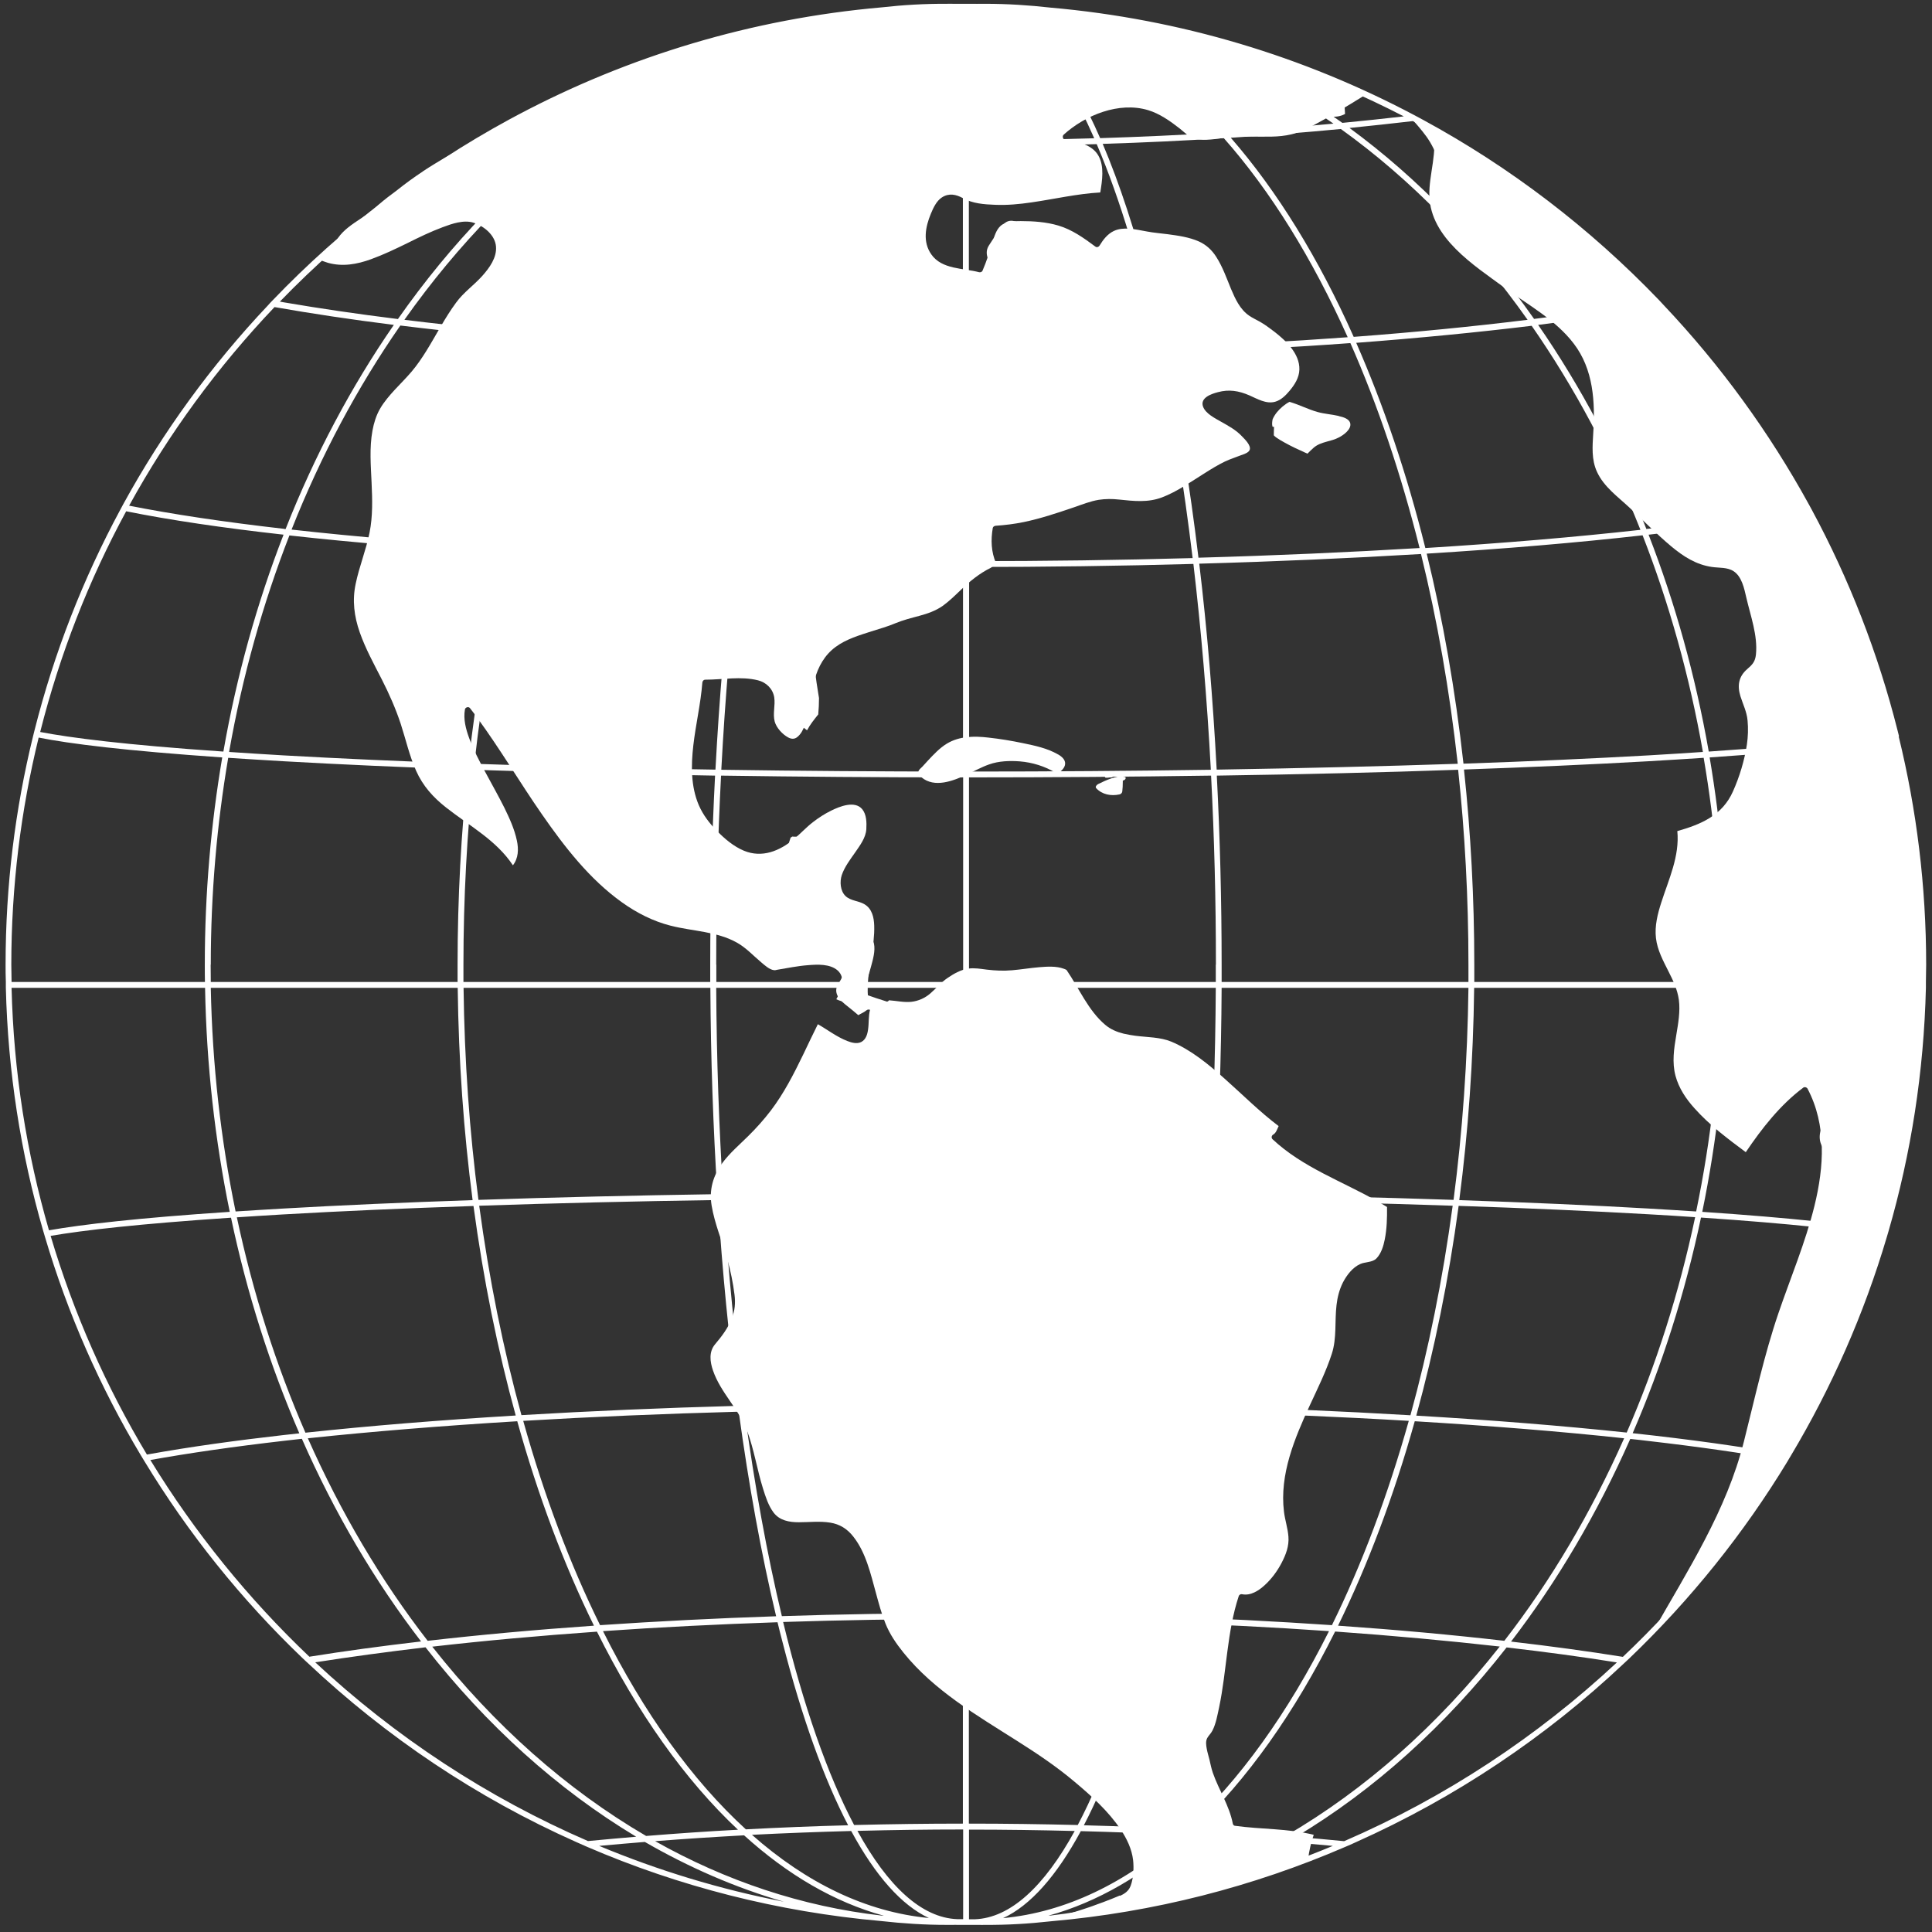 <svg width="177" height="177" viewBox="0 0 177 177" fill="none" xmlns="http://www.w3.org/2000/svg">
<rect x="0" y="0" width="177" height="177" fill="#333333" stroke="none"/>
<path d="M33.984 23.751C35.138 23.332 36.257 22.796 37.353 22.259C38.401 21.735 39.462 21.222 40.558 20.814C41.397 20.5 42.481 20.115 43.39 20.406C44.334 20.709 45.359 21.537 45.441 22.586C45.523 23.611 44.835 24.544 44.194 25.266C43.425 26.129 42.469 26.782 41.793 27.714C40.767 29.101 39.987 30.651 39.078 32.119C38.658 32.795 38.215 33.448 37.702 34.054C37.224 34.614 36.688 35.15 36.187 35.686C35.686 36.234 35.185 36.805 34.812 37.457C34.462 38.063 34.252 38.751 34.124 39.45C33.833 41.024 33.973 42.644 34.043 44.229C34.113 45.756 34.159 47.294 33.856 48.797C33.541 50.383 32.912 51.898 32.586 53.483C32.259 55.01 32.446 56.466 32.959 57.935C33.483 59.427 34.252 60.825 34.975 62.236C35.651 63.564 36.245 64.904 36.712 66.315C37.178 67.748 37.504 69.228 38.122 70.615C38.739 72.002 39.684 73.051 40.872 73.984C43.005 75.662 45.464 76.967 46.991 79.275C47.492 78.634 47.527 77.806 47.352 77.002C47.131 75.953 46.676 74.963 46.21 74.007C45.651 72.888 45.033 71.804 44.439 70.697C43.903 69.695 43.367 68.681 42.982 67.62C42.679 66.793 42.434 65.883 42.597 64.986C42.632 64.8 42.924 64.706 43.052 64.87C43.285 65.161 43.506 65.464 43.728 65.767C45.826 68.634 47.632 71.699 49.648 74.601C51.711 77.573 54.007 80.545 56.979 82.666C58.331 83.634 59.835 84.403 61.455 84.811C63.483 85.324 65.686 85.324 67.539 86.373C68.378 86.851 69.007 87.55 69.73 88.156C70.033 88.412 70.487 88.832 70.895 88.879C71.023 88.902 71.07 88.867 71.21 88.844C72.142 88.692 73.075 88.494 74.03 88.424C74.893 88.354 76.035 88.296 76.734 88.902C77.527 89.601 77.072 90.743 76.618 91.547C77.34 91.885 78.086 91.909 78.879 91.734C79.112 91.687 79.333 91.629 79.567 91.559C79.555 91.536 79.543 91.513 79.543 91.478C79.485 91.07 79.485 90.662 79.497 90.242C79.578 88.424 80.149 86.629 80.091 84.799C80.068 84.053 79.893 83.249 79.194 82.841C78.646 82.515 77.923 82.538 77.457 82.084C76.979 81.618 76.921 80.778 77.119 80.172C77.375 79.415 77.888 78.751 78.343 78.098C78.774 77.469 79.322 76.757 79.368 75.965C79.403 75.359 79.392 74.613 78.984 74.124C78.296 73.319 76.909 73.89 76.152 74.263C75.557 74.555 74.998 74.916 74.473 75.324C73.867 75.79 73.355 76.361 72.76 76.851C71.443 77.958 69.823 78.634 68.145 77.935C67.201 77.538 66.397 76.851 65.686 76.128C64.998 75.429 64.415 74.671 64.019 73.762C63.285 72.037 63.308 70.126 63.518 68.296C63.739 66.373 64.194 64.473 64.345 62.539C64.357 62.387 64.462 62.27 64.613 62.27C66.21 62.27 67.877 61.932 69.45 62.329C70.196 62.515 70.802 63.098 70.93 63.879C71.047 64.625 70.779 65.382 70.977 66.117C71.14 66.688 71.688 67.282 72.212 67.562C72.492 67.713 72.783 67.737 73.04 67.527C73.704 67.002 73.902 65.883 74.077 65.114C74.287 64.182 74.368 63.203 74.625 62.282C74.951 61.082 75.546 60.01 76.56 59.264C77.527 58.553 78.716 58.203 79.835 57.842C80.569 57.609 81.326 57.399 82.037 57.096C82.748 56.804 83.483 56.618 84.228 56.42C84.998 56.21 85.709 55.965 86.361 55.511C86.944 55.091 87.457 54.59 87.981 54.089C88.844 53.25 89.753 52.515 90.802 52.003C90.953 51.863 91.093 51.723 91.245 51.583C90.802 50.546 90.767 49.474 90.953 48.366C90.977 48.25 91.105 48.18 91.21 48.168C92.072 48.11 92.935 48.005 93.785 47.83C95.359 47.504 96.874 46.991 98.389 46.478C99.135 46.222 99.881 45.919 100.662 45.791C101.28 45.697 101.897 45.697 102.527 45.767C103.867 45.907 105.161 46.059 106.454 45.569C107.865 45.033 109.123 44.124 110.394 43.331C110.988 42.958 111.594 42.586 112.223 42.282C112.69 42.061 113.191 41.898 113.68 41.711C113.925 41.618 114.403 41.49 114.496 41.199C114.624 40.791 114.018 40.219 113.785 39.975C113.237 39.392 112.585 39.042 111.885 38.646C111.326 38.32 110.464 37.912 110.219 37.259C109.916 36.443 110.988 36.082 111.571 35.931C112.596 35.651 113.494 35.802 114.461 36.222C115.184 36.537 116 37.038 116.827 36.805C117.363 36.653 117.794 36.222 118.144 35.802C118.61 35.243 119.018 34.614 119.042 33.868C119.088 32.388 117.783 31.187 116.711 30.36C116.279 30.033 115.86 29.718 115.382 29.451C115.067 29.276 114.741 29.124 114.449 28.926C113.61 28.355 113.167 27.387 112.783 26.479C112.375 25.488 112.014 24.451 111.431 23.541C111.035 22.912 110.51 22.423 109.834 22.12C108.937 21.723 107.923 21.583 106.955 21.455C106.338 21.374 105.708 21.327 105.091 21.21C104.543 21.117 104.007 20.989 103.459 20.954C102.969 20.919 102.48 20.954 102.037 21.164C101.454 21.444 101.058 21.968 100.732 22.504C100.662 22.621 100.487 22.691 100.359 22.597C99.31 21.817 98.226 21.036 96.956 20.663C95.86 20.336 94.659 20.255 93.517 20.255C92.911 20.255 92.154 20.266 91.664 20.698C91.256 21.071 91.093 21.665 90.942 22.166C90.662 23.064 90.382 23.949 90.009 24.812C89.963 24.917 89.811 24.963 89.706 24.94C88.249 24.555 86.291 24.695 85.324 23.308C84.52 22.166 84.776 20.803 85.277 19.59C85.499 19.054 85.79 18.413 86.291 18.087C86.944 17.667 87.585 17.807 88.226 18.157C89.1 18.646 90.161 18.728 91.163 18.763C92.282 18.81 93.401 18.705 94.508 18.541C96.606 18.238 98.68 17.749 100.802 17.632C100.976 16.56 101.186 15.243 100.638 14.276C100.056 13.215 98.645 12.959 97.562 12.796C97.364 12.761 97.305 12.469 97.445 12.341C99.426 10.546 102.527 9.288 105.184 10.092C106.233 10.406 107.212 11.094 108.074 11.77C108.506 12.108 108.913 12.563 109.461 12.702C110.394 12.947 111.478 12.702 112.398 12.598C113.774 12.446 115.137 12.551 116.512 12.516C117.118 12.504 117.725 12.446 118.319 12.306C119.088 12.12 119.764 11.782 120.463 11.409C121.932 10.628 123.354 9.765 124.764 8.891C124.904 8.81 125.032 8.728 125.172 8.635C114.042 3.518 101.606 0.64 88.506 0.64C65.616 0.64 44.788 9.404 29.171 23.751C29.451 23.879 29.742 23.984 30.045 24.078C31.385 24.451 32.702 24.217 33.984 23.751Z" fill="white"/>
<path d="M131.221 11.875C131.78 13.821 130.883 15.977 130.953 17.959C131.069 21.805 135.032 24.299 137.794 26.327C139.974 27.924 142.503 29.287 144.169 31.467C145.988 33.833 146.151 36.828 145.964 39.695C145.894 40.884 145.79 42.096 146.302 43.215C146.943 44.625 148.26 45.534 149.356 46.571C150.603 47.737 151.792 48.949 153.097 50.044C154.216 50.977 155.381 51.734 156.85 51.944C157.491 52.038 158.249 51.956 158.82 52.329C159.577 52.818 159.799 53.926 159.985 54.73C160.37 56.42 161.046 58.203 160.871 59.963C160.801 60.615 160.556 60.883 160.067 61.303C159.286 61.979 159.146 62.807 159.449 63.786C159.682 64.531 160.032 65.207 160.102 66C160.172 66.734 160.148 67.48 160.043 68.203C159.822 69.66 159.367 71.163 158.761 72.515C157.782 74.706 155.848 75.522 153.668 76.14C153.89 78.436 152.887 80.534 152.2 82.678C151.862 83.727 151.582 84.834 151.71 85.942C151.838 87.049 152.375 88.028 152.864 89.007C153.284 89.823 153.68 90.673 153.808 91.594C153.948 92.666 153.75 93.75 153.575 94.811C153.365 96.058 153.167 97.328 153.505 98.575C153.808 99.694 154.461 100.673 155.23 101.524C156.605 103.074 158.284 104.321 159.939 105.557C161.419 103.365 163.097 101.221 165.218 99.636C165.335 99.554 165.521 99.613 165.591 99.729C167.363 103.074 167.106 106.909 166.232 110.475C165.405 113.832 164.053 117.025 162.934 120.3C161.628 124.123 160.766 128.12 159.775 132.036C158.19 138.377 154.624 143.866 151.43 149.495C166.78 133.703 176.232 112.142 176.232 88.377C176.232 55.417 158.05 26.7 131.174 11.712C131.198 11.77 131.209 11.828 131.233 11.875H131.221Z" fill="white"/>
<path d="M102.596 173.656C101.699 174.041 100.778 174.379 99.858 174.705C98.739 175.09 97.597 175.427 96.454 175.742C104.624 175.008 112.468 173.155 119.834 170.334C119.939 169.577 120.102 168.819 120.358 168.097C117.993 167.502 115.533 167.607 113.132 167.269C113.051 167.269 112.958 167.164 112.946 167.083C112.631 165.428 111.664 163.994 111.116 162.421C110.976 162.013 110.895 161.605 110.801 161.197C110.72 160.871 110.615 160.544 110.557 160.218C110.498 159.892 110.44 159.53 110.603 159.227C110.743 158.982 110.953 158.796 111.081 158.54C111.408 157.899 111.536 157.118 111.687 156.43C112.398 153.05 112.398 149.542 113.482 146.244C113.529 146.092 113.669 146.022 113.808 146.057C114.578 146.209 115.312 145.731 115.86 145.23C116.489 144.659 117.014 143.948 117.41 143.19C117.806 142.433 118.109 141.64 118.039 140.778C117.981 140.008 117.724 139.262 117.631 138.493C117.212 135.067 118.61 131.768 120.009 128.726C120.72 127.188 121.489 125.65 122.013 124.03C122.48 122.596 122.27 121.046 122.445 119.566C122.526 118.855 122.701 118.156 123.027 117.503C123.377 116.827 123.913 116.116 124.624 115.801C125.09 115.591 125.731 115.673 126.104 115.288C126.536 114.846 126.745 114.158 126.862 113.564C127.06 112.585 127.083 111.582 127.072 110.58C126.792 110.405 126.501 110.23 126.209 110.067C122.981 108.226 119.333 106.955 116.582 104.368C116.454 104.251 116.489 104.03 116.641 103.948C116.909 103.797 117.002 103.459 117.142 103.167C115.382 101.839 113.82 100.265 112.177 98.808C110.708 97.503 109.135 96.198 107.305 95.428C106.291 95.009 105.091 95.032 104.018 94.892C103.68 94.846 103.331 94.787 102.981 94.706C102.958 94.706 102.946 94.706 102.923 94.694C102.317 94.543 101.734 94.298 101.256 93.89C99.694 92.573 98.867 90.557 97.713 88.867C97.632 88.82 97.55 88.774 97.457 88.75C96.769 88.494 95.93 88.552 95.207 88.611C94.38 88.68 93.552 88.82 92.725 88.89C91.944 88.96 91.186 88.925 90.406 88.832C89.846 88.762 89.263 88.657 88.704 88.739C88.016 88.844 87.364 89.216 86.804 89.601C86.198 90.009 85.755 90.569 85.207 91.035C84.73 91.443 84.124 91.711 83.494 91.781C82.806 91.85 82.13 91.687 81.443 91.641C81.396 91.711 81.338 91.757 81.233 91.769C80.825 91.816 80.441 91.909 80.044 92.014C79.881 92.142 79.765 92.317 79.706 92.526C79.555 93.098 79.613 93.715 79.531 94.298C79.473 94.741 79.333 95.242 78.902 95.463C78.506 95.662 78.005 95.522 77.62 95.37C76.641 94.986 75.825 94.345 74.928 93.832C74.473 94.753 74.03 95.673 73.588 96.606C72.725 98.389 71.828 100.149 70.627 101.734C69.986 102.573 69.287 103.354 68.529 104.1C67.725 104.892 66.863 105.627 66.187 106.536C65.324 107.713 64.951 109.006 65.196 110.452C65.476 112.13 66.163 113.727 66.63 115.358C66.933 116.431 67.154 117.515 67.294 118.622C67.387 119.368 67.329 120.067 67.049 120.778C66.688 121.687 66.14 122.41 65.511 123.155C64.928 123.843 65.044 124.764 65.324 125.568C66.023 127.596 67.702 129.099 68.448 131.092C69.089 132.806 69.357 134.635 69.905 136.384C70.138 137.13 70.394 137.934 70.872 138.575C71.431 139.309 72.317 139.461 73.18 139.461C74.135 139.461 75.103 139.344 76.058 139.496C76.933 139.635 77.62 140.067 78.168 140.766C79.333 142.234 79.765 144.192 80.254 145.964C80.51 146.896 80.755 147.829 81.117 148.726C81.513 149.717 82.107 150.579 82.772 151.407C85.569 154.88 89.461 157.129 93.168 159.484C94.974 160.626 96.757 161.815 98.389 163.19C99.951 164.495 101.536 165.917 102.678 167.619C103.237 168.458 103.692 169.402 103.809 170.416C103.89 171.15 103.844 172.059 103.587 172.759C103.412 173.236 103.051 173.493 102.596 173.691V173.656Z" fill="white"/>
<path d="M115.382 105.557C114.857 105.277 114.24 105.195 113.645 105.23C113.051 105.265 112.445 105.405 111.944 105.72C111.827 105.801 111.699 105.906 111.582 106.034C111.268 106.384 111 106.839 110.918 107.305C110.86 107.608 110.918 107.946 111.128 108.167C111.326 108.377 111.617 108.447 111.897 108.482C112.958 108.622 114.146 108.33 114.916 107.561C115.394 107.083 116.279 106.034 115.37 105.545L115.382 105.557Z" fill="white"/>
<path d="M96.921 69.112C95.965 68.552 94.799 68.308 93.727 68.086C92.678 67.865 91.618 67.69 90.545 67.573C89.252 67.422 87.9 67.434 86.758 68.121C86.082 68.529 85.534 69.124 84.998 69.695C84.835 69.87 84.671 70.044 84.508 70.231C84.38 70.371 84.147 70.522 84.135 70.72C84.135 70.814 84.147 70.953 84.252 70.988C84.287 71 84.322 70.988 84.357 70.977C84.333 71.058 84.333 71.14 84.415 71.21C85.627 72.224 87.329 71.536 88.576 70.965C89.252 70.65 89.916 70.277 90.615 70.033C91.49 69.718 92.503 69.683 93.424 69.753C94.578 69.846 95.72 70.196 96.722 70.802C96.827 70.86 96.967 70.837 97.049 70.767C97.329 70.546 97.643 70.231 97.573 69.835C97.515 69.508 97.212 69.275 96.932 69.112H96.921Z" fill="white"/>
<path d="M103.063 71.187C102.993 71.163 102.923 71.163 102.853 71.152C102.841 71.012 102.818 70.872 102.795 70.744C102.771 70.65 102.666 70.639 102.585 70.65C102.107 70.697 101.652 70.744 101.268 71.07C101.221 71.117 101.198 71.233 101.291 71.245C101.373 71.257 101.454 71.257 101.536 71.245C101.641 71.233 101.734 71.21 101.839 71.222C101.909 71.233 102.002 71.117 101.921 71.093C101.874 71.082 101.827 71.082 101.781 71.07C101.967 71.035 102.165 71.023 102.363 71.023C102.363 71.07 102.363 71.117 102.363 71.163C102.165 71.198 101.955 71.268 101.769 71.326C101.373 71.466 100.988 71.641 100.615 71.828C100.51 71.874 100.3 72.072 100.429 72.212C100.976 72.795 101.781 72.947 102.55 72.783C102.69 72.76 102.806 72.643 102.818 72.504C102.853 72.212 102.865 71.921 102.865 71.618C102.865 71.583 102.865 71.548 102.865 71.513C102.888 71.513 102.911 71.501 102.934 71.49C103.016 71.466 103.098 71.408 103.121 71.326C103.144 71.257 103.121 71.187 103.039 71.163L103.063 71.187Z" fill="white"/>
<path d="M122.654 38.11C122.013 37.959 121.349 37.924 120.72 37.749C119.834 37.504 119.006 37.061 118.132 36.816C117.689 37.05 117.293 37.399 116.99 37.761C116.839 37.947 116.699 38.168 116.594 38.401C116.547 38.623 116.524 38.844 116.571 39.054C116.582 39.124 116.664 39.112 116.722 39.101C116.71 39.357 116.699 39.625 116.699 39.882C116.769 39.963 116.839 40.022 116.955 40.103C117.188 40.266 117.433 40.406 117.689 40.546C118.296 40.884 118.913 41.175 119.543 41.455C119.612 41.49 119.706 41.525 119.787 41.56C119.974 41.373 120.16 41.175 120.358 41.012C121.023 40.441 121.932 40.476 122.678 40.068C123.086 39.858 123.82 39.334 123.703 38.786C123.61 38.355 123.027 38.203 122.654 38.122V38.11Z" fill="white"/>
<path d="M38.751 15.698C37.924 16.245 37.12 16.828 36.35 17.446C35.791 17.854 35.243 18.273 34.707 18.74C34.346 19.054 34.008 19.369 33.611 19.649C33.227 19.917 32.831 20.162 32.446 20.43C31.712 20.942 30.989 21.537 30.651 22.399C34.66 18.88 39.008 15.721 43.611 12.97C41.933 13.775 40.29 14.672 38.74 15.698H38.751Z" fill="white"/>
<path d="M175.358 100.452C175.416 100.09 175.486 99.718 175.544 99.356C175.999 95.755 176.232 92.095 176.232 88.366C176.232 83.925 175.894 79.566 175.264 75.301C175.148 74.683 175.043 74.065 174.961 73.436C173.015 62.072 168.878 51.455 163.015 42.038C162.864 41.816 162.712 41.595 162.561 41.385C162.025 40.523 161.477 39.672 160.917 38.833C152.794 26.991 141.85 17.236 129.041 10.558C129.612 11.187 130.183 11.828 130.685 12.516C131.675 13.903 132.083 15.499 132.433 17.143C132.736 18.588 133.016 20.162 134.088 21.257C135.16 22.364 136.547 23.064 137.771 23.973C138.33 24.392 138.866 24.835 139.286 25.395C139.601 25.802 139.752 26.292 140.055 26.712C140.218 26.933 140.44 27.096 140.684 27.224C140.987 27.399 141.279 27.621 141.605 27.76C142.246 28.04 142.957 28.098 143.598 28.401C144.647 28.903 145.37 30.15 145.813 31.175C146.337 32.376 146.64 33.646 146.85 34.928C147.246 37.259 147.316 39.613 147.607 41.956C148.097 42.947 148.54 43.949 148.983 44.963C150.568 46.198 151.85 47.807 153.54 48.926C154.857 49.8 156.395 50.219 157.852 50.79C157.875 50.767 157.91 50.744 157.945 50.732C158.575 50.487 159.204 50.266 159.787 49.928C159.903 49.858 160.09 49.893 160.16 50.021C160.906 51.397 161.395 52.888 161.745 54.415C161.931 55.196 162.083 55.989 162.223 56.781C162.362 57.562 162.444 58.354 162.619 59.135C162.712 59.532 162.887 59.94 162.852 60.347C162.805 60.779 162.537 61.198 162.246 61.501C162.001 61.758 161.71 61.921 161.418 62.119C161.08 62.352 160.952 62.725 160.859 63.11C160.544 64.38 160.474 65.732 160.439 67.026C160.416 68.354 161.255 69.543 161.185 70.883C161.127 71.886 160.568 72.911 159.903 73.657C159.787 73.785 159.67 73.902 159.542 74.019C159.53 74.077 159.519 74.135 159.507 74.182C159.239 75.184 158.551 75.825 157.666 76.315C157.048 76.653 156.43 76.979 155.906 77.433C155.638 77.818 155.358 78.191 155.078 78.552C155.055 78.576 155.043 78.599 155.02 78.622C154.624 79.45 154.391 80.394 154.192 81.279C154.018 82.06 153.866 82.841 153.75 83.634C153.924 85.044 153.994 86.478 154.053 87.9C154.554 88.389 155.102 88.844 155.335 89.555C155.743 90.837 155.335 92.328 155.078 93.61C154.938 94.286 154.822 94.962 154.822 95.65C154.822 96.303 154.973 96.885 155.183 97.503C155.579 98.634 155.976 99.764 156.395 100.895C156.535 101.256 156.675 101.617 156.826 101.979C157.514 102.841 158.307 103.645 159.181 104.321C160.23 103.54 160.777 101.979 161.22 100.871C161.337 100.592 161.663 99.671 162.083 98.878C162.129 98.587 162.258 98.296 162.386 98.051C162.735 97.398 163.237 96.792 163.761 96.256C163.843 96.174 163.994 96.151 164.087 96.209C165.02 96.839 165.812 97.655 166.453 98.575C167.001 99.356 167.677 100.452 167.526 101.442C167.374 102.445 166.57 103.412 166.733 104.449C166.803 104.916 167.083 105.312 167.327 105.708C167.572 106.104 167.759 106.536 167.864 107.002C168.038 107.876 167.817 108.785 167.561 109.624C167.246 110.615 166.838 111.571 166.558 112.573C166.232 113.715 166.045 114.904 165.777 116.069C165.486 117.316 165.183 118.575 164.903 119.822C164.67 120.824 164.46 121.827 164.251 122.841C164.286 124.426 164.321 125.929 163.936 127.503C163.586 128.96 163.015 130.37 162.339 131.698C160.917 134.531 159.064 137.118 157.561 139.903C156.861 141.197 156.232 142.537 155.743 143.924C155.708 144.041 155.731 144.146 155.824 144.227C155.882 144.274 155.952 144.321 156.011 144.367C165.334 133.132 171.908 119.542 174.705 104.624C174.903 103.226 175.113 101.839 175.346 100.44L175.358 100.452Z" fill="white"/>
<path d="M30.744 22.691C31.851 23.227 33.029 23.402 34.229 23.169C35.418 22.935 36.525 22.364 37.551 21.723C38.075 21.397 38.576 21.012 39.112 20.709C39.602 20.441 40.126 20.208 40.663 20.022C41.77 19.637 42.935 19.416 44.089 19.253C44.194 19.241 44.299 19.229 44.404 19.218C44.474 19.264 44.544 19.311 44.614 19.357C44.66 19.392 44.695 19.427 44.742 19.462C44.858 19.66 44.975 19.858 45.08 20.068C45.08 20.068 45.08 20.08 45.08 20.092C45.103 20.488 45.161 20.849 45.313 21.222C45.441 21.537 45.616 21.828 45.802 22.108C45.802 22.329 45.767 22.539 45.663 22.784C45.534 23.064 45.394 23.332 45.394 23.658C45.394 24.031 45.488 24.404 45.581 24.765C45.663 25.115 45.767 25.511 45.627 25.872C45.523 26.175 45.243 26.397 45.01 26.595C44.474 27.026 43.949 27.411 43.483 27.924C42.924 28.553 42.411 29.217 41.945 29.917C40.942 31.362 40.01 32.842 38.926 34.229C38.401 34.905 37.842 35.558 37.259 36.187C36.712 36.77 36.129 37.329 35.639 37.959C35.196 38.53 34.858 39.136 34.707 39.847C34.555 40.557 34.567 41.292 34.625 42.014C34.754 43.541 35.068 45.033 35.092 46.571C35.115 48.355 34.928 50.126 34.579 51.874C34.404 52.737 34.182 53.599 33.949 54.45C33.728 55.219 33.506 56.035 33.67 56.839C33.821 57.597 34.287 58.308 34.672 58.961C35.103 59.683 35.558 60.394 35.872 61.175C36.513 62.76 37.352 64.275 37.877 65.907C38.11 66.629 38.215 67.352 38.32 68.11C38.413 68.797 38.53 69.497 38.891 70.103C39.264 70.709 39.847 71.175 40.383 71.641C41.001 72.165 41.572 72.725 42.073 73.378C42.597 74.042 43.052 74.753 43.53 75.452C43.716 75.732 43.914 76.047 44.124 76.338C44.695 76.524 45.266 76.711 45.849 76.769C45.791 76.21 45.686 75.639 45.453 75.126C45.243 74.671 44.916 74.287 44.555 73.925C43.704 73.063 42.691 72.294 42.073 71.245C41.793 70.767 41.607 70.231 41.432 69.706C41.175 68.949 40.791 68.261 40.429 67.55C40.091 66.886 39.87 66.233 39.73 65.499C39.59 64.695 39.485 63.891 39.404 63.086C39.229 61.443 39.136 59.788 38.973 58.133C38.949 57.888 39.276 57.783 39.427 57.947C40.29 58.809 41.082 59.741 41.712 60.79C42.271 61.699 42.702 62.667 43.063 63.669C43.436 64.683 43.984 65.604 44.614 66.478C45.441 67.632 46.362 68.727 47.108 69.928C48.005 70.522 49.042 71.012 49.287 72.084C49.31 72.189 49.334 72.305 49.345 72.41C50.173 73.191 50.989 73.984 51.793 74.788C51.991 74.869 52.178 74.963 52.352 75.079C53.028 75.522 53.611 76.186 54.17 76.769C54.683 77.305 55.173 77.865 55.557 78.494C55.942 79.124 56.152 79.834 56.536 80.464C57.119 81.431 58.028 82.037 59.089 82.375C59.742 82.585 60.417 82.701 61.093 82.83C61.968 82.993 62.83 83.214 63.681 83.494C64.881 83.879 66.058 84.322 67.282 84.578C67.305 84.59 67.329 84.601 67.352 84.613C68.366 85.242 69.299 85.977 70.208 86.746C71.152 86.746 72.084 86.851 73.028 86.921C73.623 86.676 74.217 86.408 74.823 86.21C75.103 86.116 75.382 86.046 75.674 86C75.872 85.965 76.117 85.883 76.291 86C76.478 86.128 76.629 86.443 76.769 86.629C76.886 86.792 77.002 86.944 77.107 87.119C77.515 87.771 77.48 88.494 77.259 89.217C77.154 89.578 76.956 89.892 76.769 90.207C76.571 90.534 76.559 90.86 76.723 91.21C76.921 91.629 77.34 91.944 77.69 92.224C78.005 92.48 78.331 92.736 78.634 93.004C78.879 92.853 79.159 92.748 79.38 92.561C79.485 92.468 79.66 92.457 79.765 92.561C80.312 93.109 80.825 93.704 81.361 94.263C81.117 94.706 80.895 95.16 80.662 95.615C80.196 96.536 79.695 97.515 78.937 98.237C78.891 98.261 78.856 98.284 78.809 98.296C77.748 97.69 76.699 97.107 75.441 97.55C75.324 97.596 75.219 97.725 75.207 97.841C75.021 99.648 74.706 101.582 73.704 103.144C72.807 104.543 71.233 105.3 69.905 106.221C68.751 107.025 67.317 108.109 67.061 109.601C66.956 110.254 67.049 110.93 67.142 111.582C67.271 112.386 67.457 113.179 67.655 113.96C67.842 114.671 68.04 115.37 68.215 116.081C68.284 116.361 68.331 116.652 68.436 116.92C68.576 117.27 68.762 117.596 68.949 117.911C69.159 118.26 69.38 118.598 69.555 118.96C69.671 119.205 69.788 119.449 69.718 119.717C69.578 120.3 68.972 120.743 68.553 121.128C68.063 121.594 67.55 122.095 67.317 122.736C67.061 123.447 67.282 124.169 67.585 124.834C67.947 125.65 68.424 126.407 68.832 127.188C69.322 128.144 69.706 129.169 70.138 130.148C70.627 131.267 71.128 132.398 71.594 133.528C71.781 133.983 71.968 134.426 72.119 134.892C72.236 135.288 72.352 135.696 72.504 136.081C72.783 136.803 73.238 137.468 74.042 137.631C74.881 137.806 75.779 137.584 76.606 137.444C76.944 137.386 77.282 137.339 77.632 137.339C78.144 139.426 79.52 141.174 80.429 143.097C80.907 144.111 81.338 145.137 81.921 146.104C82.049 146.325 82.189 146.547 82.34 146.757C82.585 147.374 82.841 148.004 83.121 148.61C83.564 149.542 84.17 150.393 84.904 151.127C86.303 152.526 88.04 153.505 89.578 154.717C90.545 155.486 91.443 156.314 92.433 157.048C93.459 157.817 94.531 158.551 95.627 159.216C96.653 159.845 97.701 160.474 98.832 160.906C99.753 161.255 100.813 161.582 101.489 162.339C101.629 162.502 101.629 162.654 101.676 162.864C101.746 163.225 101.897 163.551 102.06 163.866C102.457 164.647 102.946 165.381 103.459 166.092C104.578 167.642 105.871 169.181 107.433 170.299C107.923 170.649 108.412 170.917 108.995 171.069C109.298 171.15 109.613 171.208 109.927 171.267C110.009 170.789 110.044 170.299 110.021 169.81C109.986 169.204 109.869 168.609 109.718 168.015C109.613 167.572 109.228 167.246 108.983 166.861C108.774 166.523 108.669 166.139 108.797 165.742C108.913 165.381 109.31 165.031 109.321 164.647C109.345 164.169 109.042 163.575 108.843 163.155C108.599 162.631 108.319 162.129 108.086 161.593C107.666 160.614 107.573 159.612 107.829 158.563C108.342 156.488 109.869 154.903 110.697 152.969C110.732 151.966 110.848 150.952 110.895 149.95C110.93 149.286 110.871 148.633 110.871 147.969C110.871 147.642 110.953 147.386 111.174 147.141C111.454 146.827 111.792 146.593 111.92 146.174C112.06 145.743 112.072 145.288 112.223 144.845C112.526 143.983 113.214 143.353 114.03 142.992C114.438 142.806 114.857 142.666 115.254 142.456C115.592 142.281 115.895 142.118 115.976 141.722C116.151 140.906 115.918 140.067 116.023 139.251C116.186 138.074 116.897 136.943 116.699 135.731C116.606 135.183 116.431 134.647 116.372 134.099C116.326 133.598 116.431 133.202 116.71 132.794C117.27 132.013 117.515 131.046 117.701 130.113C117.829 128.493 118.261 126.838 118.75 125.3C118.972 124.601 119.205 123.866 119.589 123.249C119.613 123.214 119.624 123.19 119.647 123.167C119.997 122.211 120.428 121.291 120.988 120.463C120.86 120.044 120.661 119.636 120.58 119.239C120.498 118.867 120.475 118.435 120.626 118.074C120.731 117.829 120.906 117.631 121.104 117.456C121.221 117.258 121.384 117.095 121.582 116.943C122.643 116.081 123.342 115.032 123.936 113.82C124.006 113.668 124.076 113.517 124.146 113.377C124.309 112.491 124.531 111.617 124.752 110.743C124.601 110.417 124.438 110.102 124.251 109.811C123.692 109.589 123.167 109.298 122.631 109.007C122.2 108.773 121.769 108.505 121.291 108.365C120.778 108.214 120.254 108.226 119.729 108.307C119.496 108.342 119.344 108.412 119.17 108.226C119.053 108.097 118.983 107.958 118.913 107.806C118.762 107.468 118.715 107.048 118.482 106.745C118.051 106.209 117.165 106.303 116.466 106.419C116.466 106.419 116.454 106.431 116.442 106.442C116.303 106.641 116.233 106.885 116.058 107.048C115.988 107.118 115.906 107.165 115.848 107.235C115.778 107.328 115.743 107.433 115.696 107.55C115.009 109.275 111.862 110.09 110.638 108.494C109.216 106.629 111.326 105.382 112.491 104.333C112.958 103.913 113.377 103.132 113.704 102.585C113.692 102.445 113.669 102.293 113.634 102.153C113.412 101.338 112.818 100.953 112.095 100.638C111.326 100.3 110.475 100.044 109.799 99.531C109.065 98.972 108.54 98.191 107.993 97.457C107.41 96.664 106.722 95.976 105.743 95.697C104.671 95.394 103.517 95.557 102.422 95.545C102.014 95.545 101.606 95.499 101.221 95.429C101.023 95.755 100.813 96.081 100.568 96.384C100.499 96.466 100.335 96.489 100.242 96.431C99.764 96.116 99.251 95.848 98.797 95.51C98.576 95.359 98.331 95.207 98.307 94.927C98.296 94.764 98.331 94.613 98.377 94.473C98.401 94.415 98.412 94.333 98.459 94.275V94.251C98.272 93.983 98.156 93.634 98.004 93.342C97.83 92.993 97.666 92.655 97.492 92.305C97.433 92.189 97.387 92.072 97.328 91.956C96.932 91.524 96.501 91.116 96.081 90.697C95.895 90.51 95.708 90.335 95.522 90.149C95.335 90.079 95.161 89.997 94.974 89.927C94.147 89.601 92.445 88.972 91.746 89.729C91.559 89.927 91.396 90.114 91.268 90.359C91.186 90.522 91.128 90.685 91.023 90.837C90.79 91.198 90.406 91.303 89.998 91.361C89.881 91.373 89.764 91.268 89.741 91.163C89.659 90.906 89.636 90.65 89.625 90.394C89.345 90.184 89.077 89.951 88.797 89.753C88.401 89.776 88.016 89.834 87.632 89.904C86.886 90.37 86.198 90.988 85.592 91.711C85.219 92.154 84.881 93.074 84.24 93.063C83.226 93.063 82.224 92.678 81.396 92.107C81.338 91.99 81.291 91.874 81.245 91.757C80.592 91.559 79.951 91.338 79.322 91.116C79.182 91.07 79.089 90.93 79.135 90.79C79.345 90.044 79.601 89.298 79.799 88.552C79.974 87.9 80.207 87.119 80.068 86.443C79.963 85.953 79.438 85.638 79.03 85.417C78.483 85.114 77.9 84.904 77.329 84.671C76.35 84.275 75.149 83.785 74.8 82.678C74.368 81.326 74.881 79.881 75.627 78.739C76.326 77.667 77.282 76.688 78.413 76.07C78.366 75.592 78.378 75.114 78.401 74.648C78.401 74.578 78.413 74.508 78.424 74.438C78.343 74.345 78.261 74.252 78.168 74.17C77.946 74.17 77.725 74.194 77.504 74.205C76.967 74.636 76.455 75.079 75.907 75.475C74.916 76.198 73.797 76.757 72.573 76.641C72.539 76.688 72.492 76.711 72.434 76.734C72.026 77.946 71.723 79.228 71.711 80.51C71.711 80.685 71.536 80.813 71.373 80.767C70.417 80.522 69.403 80.557 68.424 80.51C67.958 80.487 67.492 80.441 67.037 80.336C66.7 80.266 66.408 80.079 66.128 79.893C64.858 78.995 63.879 77.713 62.912 76.524C62.072 75.487 61.035 74.508 61.024 73.098C61.024 72.364 61.128 71.618 61.187 70.883C61.257 70.079 61.315 69.275 61.408 68.471C61.385 68.051 61.315 67.632 61.233 67.224C61.047 66.233 60.791 65.161 61.035 64.159C61.245 63.296 61.781 62.515 62.247 61.769C62.748 60.953 63.226 60.114 63.425 59.159C63.448 59.031 63.623 58.926 63.751 58.972C64.532 59.275 65.406 59.24 66.222 59.252C67.049 59.252 67.888 59.252 68.716 59.345C69.392 59.438 70.114 59.602 70.639 60.068C71.187 60.546 71.361 61.21 71.42 61.909C71.443 62.201 71.443 62.515 71.583 62.772C71.769 63.133 72.189 63.273 72.55 63.366C72.69 63.401 72.783 63.564 72.737 63.692C72.527 64.333 72.317 64.963 72.189 65.627C72.83 65.965 73.354 66.466 73.937 66.909C74.217 66.373 74.59 65.918 74.963 65.452C75.009 64.951 75.033 64.45 75.033 63.949C75.009 63.821 74.998 63.704 74.974 63.587C74.87 62.877 74.73 62.189 74.695 61.49C74.438 60.895 74.089 60.301 74.007 59.672C74.042 59.59 74.077 59.497 74.112 59.415C74.811 58.634 75.441 57.795 76.093 56.979C76.466 56.63 76.851 56.303 77.259 56C78.063 55.942 78.856 55.86 79.625 55.627C80.149 55.464 80.604 55.219 81.035 54.916C81.326 54.87 81.606 54.811 81.897 54.742C82.084 54.695 82.27 54.625 82.445 54.555C82.97 54.555 83.483 54.613 84.007 54.59C84.135 54.59 84.252 54.578 84.38 54.555C84.59 53.296 86.058 52.492 87.014 51.839C87.55 51.467 88.273 51.012 88.471 50.348C88.716 49.462 88.308 48.483 88.296 47.585C88.296 47.446 88.424 47.317 88.564 47.317C90.219 47.364 91.862 47.142 93.459 46.676C94.182 46.467 94.893 46.21 95.58 45.919C96.21 45.651 96.827 45.394 97.352 44.963C97.795 44.59 98.226 44.229 98.809 44.101C99.45 43.961 100.067 44.159 100.685 44.31C101.827 44.59 103.086 44.8 104.275 44.66C105.44 44.52 106.478 43.961 107.41 43.273C107.363 43.098 107.305 42.935 107.2 42.795C107.037 42.586 106.781 42.481 106.524 42.411C106.244 42.341 106.291 41.979 106.524 41.886C106.897 41.746 107.27 41.595 107.643 41.455C107.876 41.373 108.121 41.303 108.366 41.292C108.948 41.269 109.519 41.595 110.044 41.816C110.079 41.828 110.102 41.851 110.125 41.886C110.23 41.886 110.324 41.863 110.44 41.84C110.638 41.805 110.86 41.758 111.07 41.7C111.268 41.397 111.512 41.105 111.745 40.849C111.85 40.732 111.967 40.616 112.083 40.499C111.652 40.255 111.198 40.033 110.766 39.788C110.615 39.8 110.452 39.812 110.277 39.788C109.496 39.695 108.727 39.369 107.923 39.532C107.783 39.555 107.62 39.497 107.596 39.345C107.468 38.693 107.398 38.005 107.62 37.364C107.818 36.816 108.191 36.397 108.61 36.001C109.298 35.348 110.067 34.555 111 34.276C111.198 34.217 111.408 34.089 111.629 34.112C111.78 34.124 111.897 34.217 112.025 34.299C112.293 34.462 112.585 34.567 112.853 34.73C113.086 34.87 113.296 35.033 113.517 35.196C113.948 35.511 114.403 35.872 114.939 35.977C115.51 36.082 116.046 35.802 116.466 35.441C116.78 35.173 117.048 34.858 117.293 34.52C117.188 34.276 117.072 34.031 116.967 33.786C116.745 33.297 116.501 32.819 116.104 32.446C115.673 32.038 115.172 31.875 114.601 31.805C114.076 31.735 113.517 31.712 113.028 31.478C112.573 31.269 112.293 30.826 112.2 30.336C112.107 29.777 112.258 29.217 112.2 28.67C112.165 28.401 112.049 28.168 111.897 27.947C112.049 27.481 112.118 26.968 112.002 26.49C111.874 25.989 111.547 25.593 111.174 25.255C110.801 24.917 110.37 24.649 110.044 24.276C109.718 23.903 109.718 23.355 109.415 22.959C109.135 22.586 108.587 22.621 108.179 22.632C107.713 22.644 107.258 22.632 106.792 22.609C105.592 22.539 104.112 22.586 103.098 21.84C102.911 21.7 102.678 21.898 102.596 22.061C102.258 22.784 101.862 23.541 101.198 24.031C100.499 24.544 99.624 24.52 98.809 24.369C98.296 24.054 97.841 23.611 97.643 23.04C97.457 22.527 97.317 21.991 96.804 21.712C96.349 21.467 95.813 21.572 95.312 21.49C94.811 21.397 94.415 21.071 93.995 20.791C93.343 20.36 92.457 19.847 91.874 20.639C91.431 21.234 91 21.852 90.604 22.481C90.417 22.772 90.359 23.075 90.429 23.425C90.522 23.926 90.942 24.485 90.848 25.01C90.778 25.383 90.219 25.569 89.916 25.709C89.45 25.931 88.972 26.117 88.517 26.362C88.109 26.583 87.667 26.886 87.387 27.271C87.189 27.551 87.212 27.796 87.364 28.087C87.772 28.914 87.876 29.765 87.76 30.674C87.713 31.059 87.62 31.49 87.375 31.793C87.154 32.073 86.827 32.05 86.524 31.956C86.688 30.756 85.161 30.266 84.357 29.684C84.147 29.532 83.949 29.357 83.867 29.101C83.809 28.914 83.797 28.728 83.797 28.53C83.89 28.367 83.984 28.203 84.077 28.04C84.391 27.457 84.764 26.817 84.869 26.14C84.951 25.628 84.566 25.196 84.24 24.847C83.902 24.497 83.529 24.183 83.133 23.879C82.375 23.973 81.676 23.938 81 23.506C80.312 23.075 79.601 22.469 79.287 21.7C78.82 20.546 79.601 19.509 80.441 18.775C81.408 17.924 82.573 17.329 83.517 16.455C83.984 16.024 84.438 15.569 84.951 15.173C85.336 14.87 85.813 14.497 86.326 14.486C86.827 14.474 87.259 14.87 87.573 15.232C87.981 15.709 88.296 16.257 88.646 16.782C88.984 17.294 89.345 17.807 89.951 18.017C90.743 18.285 91.606 18.017 92.398 17.901C93.331 17.761 94.252 17.737 95.196 17.761C96.105 17.772 97.084 17.831 97.969 17.539C98.471 17.376 99.135 17.166 99.473 16.723C99.671 16.455 99.613 16.152 99.485 15.873C99.31 15.465 99.03 15.08 98.797 14.707C98.599 14.381 98.424 14.043 98.261 13.705C98.074 13.646 97.9 13.576 97.713 13.518C96.874 13.728 95.977 14.031 95.184 13.611C94.473 13.239 94.147 12.423 93.284 12.306C93.051 12.283 92.876 11.933 93.144 11.805C94.31 11.246 95.231 10.348 96.256 9.579C96.722 9.229 97.212 8.915 97.748 8.681C98.342 8.437 98.983 8.344 99.624 8.285C100.906 8.18 102.189 8.32 103.447 8.507C104.811 8.705 106.163 8.378 107.526 8.32C109.508 8.239 110.848 10.185 112.363 11.152C113.226 11.712 114.251 12.003 115.254 11.688C116.128 11.42 116.827 10.768 117.655 10.371C118.086 10.162 118.529 10.01 119.018 10.01C119.519 10.01 119.997 10.15 120.475 10.302C121.419 10.605 122.316 10.931 123.226 10.441C123.179 9.847 123.226 9.078 122.759 8.681C122.351 8.344 121.757 8.309 121.279 8.122C120.836 7.947 120.37 7.621 120.184 7.155C120.09 6.933 120.137 6.712 120.219 6.502C110.37 2.738 99.683 0.64 88.506 0.64C83.144 0.64 77.9 1.117 72.807 2.038C72.981 2.376 73.436 2.633 73.739 2.749C73.821 2.784 73.902 2.807 73.972 2.842C72.55 3.647 71.047 4.101 69.415 4.206C67.83 4.311 66.21 4.206 64.648 4.532C62.993 4.882 61.42 5.511 59.858 6.117C59.112 6.409 58.366 6.7 57.597 6.945C56.828 7.201 56.047 7.411 55.289 7.702C53.786 8.285 52.352 9.031 50.919 9.765C49.509 10.476 48.087 11.106 46.606 11.677C45.593 12.061 44.602 12.504 43.623 12.97C39.008 15.721 34.672 18.88 30.663 22.399C30.628 22.492 30.651 22.632 30.744 22.679V22.691Z" fill="white"/>
<path d="M173.983 67.469C173.936 67.294 173.901 67.13 173.854 66.956C172.06 59.823 169.402 53.04 165.999 46.723C165.906 46.548 165.813 46.385 165.719 46.21C162.083 39.59 157.631 33.471 152.479 28.017C152.316 27.842 152.165 27.679 152.002 27.504C145.708 20.942 138.424 15.348 130.37 10.977C130.09 10.826 129.822 10.686 129.543 10.534C119.438 5.185 108.179 1.747 96.245 0.698C94.275 0.476 92.282 0.348 90.266 0.348C90.068 0.348 89.87 0.348 89.683 0.348C89.555 0.36 89.438 0.348 89.31 0.348C89.24 0.348 89.159 0.348 89.089 0.348C88.891 0.348 88.692 0.348 88.506 0.348C88.319 0.348 88.11 0.348 87.923 0.348C87.853 0.348 87.772 0.348 87.702 0.348C87.573 0.348 87.457 0.348 87.329 0.348C87.131 0.337 86.933 0.348 86.746 0.348C84.73 0.337 82.737 0.453 80.767 0.675C68.832 1.723 57.574 5.162 47.469 10.511C47.189 10.663 46.91 10.803 46.642 10.954C38.6 15.325 31.304 20.919 25.01 27.481C24.847 27.644 24.684 27.819 24.532 27.994C19.381 33.448 14.929 39.555 11.293 46.187C11.199 46.362 11.106 46.536 11.013 46.711C7.61 53.028 4.952 59.811 3.157 66.932C3.111 67.107 3.076 67.27 3.029 67.445C1.386 74.147 0.512 81.151 0.512 88.354C0.512 88.89 0.512 89.415 0.535 89.939C0.535 90.114 0.535 90.3 0.535 90.475C0.722 98.191 1.899 105.673 3.962 112.783C4.008 112.957 4.066 113.121 4.113 113.295C6.211 120.393 9.183 127.118 12.912 133.342C13.017 133.505 13.111 133.68 13.216 133.843C17.236 140.475 22.108 146.535 27.679 151.873C27.854 152.048 28.041 152.211 28.215 152.374C35.383 159.122 43.67 164.693 52.772 168.749C53.11 168.901 53.436 169.041 53.774 169.192C62.178 172.817 71.257 175.159 80.755 175.999C82.725 176.22 84.718 176.348 86.734 176.348C86.933 176.348 87.131 176.348 87.317 176.348C87.445 176.337 87.562 176.348 87.69 176.348C87.76 176.348 87.842 176.348 87.912 176.348C88.11 176.348 88.308 176.348 88.494 176.348C88.681 176.348 88.891 176.348 89.077 176.348C89.147 176.348 89.228 176.348 89.298 176.348C89.427 176.348 89.543 176.348 89.671 176.348C89.87 176.36 90.068 176.348 90.254 176.348C92.27 176.36 94.263 176.243 96.233 176.022C105.743 175.194 114.811 172.84 123.214 169.215C123.552 169.076 123.89 168.924 124.216 168.773C133.319 164.705 141.617 159.146 148.773 152.397C148.948 152.234 149.134 152.059 149.309 151.896C154.88 146.558 159.752 140.498 163.773 133.866C163.878 133.691 163.971 133.517 164.076 133.353C167.794 127.13 170.766 120.405 172.864 113.319C172.91 113.144 172.969 112.981 173.015 112.806C175.078 105.696 176.255 98.214 176.442 90.499C176.442 90.324 176.442 90.137 176.442 89.962C176.442 89.438 176.465 88.902 176.465 88.377C176.465 81.175 175.591 74.17 173.948 67.469H173.983ZM173.33 67.061C170.591 67.585 165.614 68.238 156.547 68.855C155.323 61.886 153.458 55.219 151.034 48.984C151.034 48.984 151.046 48.984 151.058 48.984C155.848 48.436 160.999 47.725 165.451 46.828C168.878 53.145 171.535 59.928 173.33 67.061ZM157.677 89.962H135.067C135.067 89.438 135.067 88.902 135.067 88.377C135.067 82.258 134.741 76.28 134.123 70.499C140.195 70.289 145.871 70.033 151.023 69.741C152.829 69.636 154.519 69.531 156.081 69.427C157.13 75.534 157.677 81.862 157.677 88.377C157.677 88.913 157.677 89.438 157.666 89.962H157.677ZM19.311 88.377C19.311 81.874 19.87 75.534 20.908 69.427C22.481 69.531 24.159 69.636 25.966 69.741C31.117 70.033 36.793 70.289 42.865 70.499C42.248 76.268 41.921 82.247 41.921 88.377C41.921 88.913 41.921 89.438 41.921 89.962H19.311C19.311 89.438 19.299 88.902 19.299 88.377H19.311ZM134.531 89.962H111.92C111.92 89.438 111.92 88.902 111.92 88.377C111.92 82.492 111.769 76.699 111.478 71.058C119.251 70.942 126.676 70.767 133.587 70.522C134.205 76.291 134.531 82.258 134.531 88.377C134.531 88.913 134.531 89.438 134.531 89.962ZM88.226 167.071C84.87 167.071 81.536 167.118 78.25 167.199C75.802 162.572 73.599 156.232 71.746 148.598C77.119 148.423 82.632 148.33 88.215 148.33V167.071H88.226ZM42.458 88.377C42.458 82.258 42.784 76.291 43.402 70.522C50.313 70.755 57.749 70.93 65.511 71.058C65.219 76.699 65.068 82.503 65.068 88.377C65.068 88.902 65.068 89.438 65.068 89.962H42.458C42.458 89.438 42.458 88.902 42.458 88.377ZM88.774 13.39C92.725 13.39 96.629 13.32 100.475 13.204C102.597 18.169 104.496 24.474 106.081 31.828C100.44 32.026 94.648 32.119 88.762 32.131V13.39H88.774ZM111.384 88.377C111.384 88.913 111.384 89.438 111.384 89.962H88.774V71.221C96.361 71.221 103.797 71.163 110.953 71.058C111.245 76.653 111.396 82.445 111.396 88.377H111.384ZM88.226 147.794C82.539 147.794 76.991 147.887 71.63 148.062C70.289 142.456 69.135 136.151 68.215 129.321C74.707 129.146 81.408 129.053 88.226 129.053V147.794ZM65.616 88.377C65.616 82.445 65.767 76.664 66.059 71.058C73.215 71.163 80.65 71.221 88.238 71.221V89.962H65.627C65.627 89.438 65.627 88.902 65.627 88.377H65.616ZM88.774 32.667C94.753 32.667 100.58 32.562 106.21 32.376C107.422 38.063 108.447 44.357 109.263 51.128C102.632 51.315 95.767 51.408 88.774 51.408V32.667ZM88.774 51.944C95.79 51.944 102.678 51.851 109.333 51.664C110.032 57.62 110.58 63.937 110.93 70.522C103.785 70.627 96.361 70.685 88.786 70.685V51.944H88.774ZM88.226 70.685C80.65 70.685 73.226 70.627 66.082 70.522C66.432 63.937 66.968 57.608 67.679 51.653C74.439 51.839 81.35 51.944 88.226 51.944V70.685ZM88.226 90.499V109.24C80.72 109.24 73.355 109.298 66.257 109.403C65.872 103.331 65.651 97.002 65.616 90.499H88.226ZM88.226 109.776V128.517C81.373 128.517 74.648 128.61 68.133 128.785C67.341 122.864 66.723 116.547 66.292 109.939C73.366 109.834 80.72 109.776 88.226 109.776ZM88.774 109.776C96.268 109.776 103.622 109.834 110.708 109.939C110.277 116.559 109.659 122.876 108.867 128.796C102.247 128.61 95.499 128.517 88.774 128.517V109.776ZM88.774 109.24V90.499H111.384C111.349 97.002 111.128 103.319 110.743 109.403C103.657 109.298 96.291 109.24 88.786 109.24H88.774ZM109.869 51.641C116.955 51.443 123.762 51.14 130.184 50.755C131.675 56.816 132.806 63.249 133.552 69.974C126.641 70.207 119.228 70.382 111.466 70.51C111.116 63.984 110.592 57.667 109.869 51.641ZM109.799 51.105C108.995 44.415 107.97 38.122 106.734 32.341C112.643 32.131 118.319 31.828 123.715 31.432C126.221 37.108 128.354 43.413 130.055 50.208C123.657 50.592 116.874 50.895 109.811 51.093L109.799 51.105ZM106.618 31.805C106.198 29.905 105.767 28.052 105.312 26.269C104.007 21.199 102.573 16.828 101.023 13.18C104.788 13.064 108.494 12.889 112.119 12.656C116.396 17.492 120.23 23.67 123.47 30.896C118.063 31.292 112.422 31.595 106.618 31.805ZM100.79 12.656C98.086 6.455 95.068 2.493 91.897 1.024C99.053 1.7 105.767 5.674 111.664 12.155C108.121 12.376 104.496 12.539 100.802 12.656H100.79ZM88.226 51.408C81.233 51.408 74.369 51.315 67.737 51.128C68.553 44.357 69.578 38.063 70.79 32.376C76.408 32.562 82.236 32.667 88.226 32.667V51.408ZM70.266 32.352C69.031 38.133 68.005 44.427 67.201 51.117C60.15 50.919 53.355 50.616 46.956 50.231C48.658 43.436 50.791 37.131 53.297 31.455C58.681 31.851 64.369 32.154 70.278 32.364L70.266 32.352ZM53.541 30.896C56.781 23.67 60.604 17.492 64.893 12.656C68.518 12.889 72.236 13.064 75.989 13.18C74.439 16.817 73.005 21.199 71.7 26.269C71.245 28.052 70.802 29.905 70.394 31.805C64.59 31.595 58.949 31.292 53.541 30.896ZM67.142 51.63C66.432 57.644 65.895 63.972 65.546 70.51C57.784 70.394 50.371 70.219 43.46 69.974C44.206 63.238 45.336 56.793 46.828 50.732C53.297 51.128 60.138 51.42 67.131 51.63H67.142ZM65.08 90.499C65.115 96.944 65.336 103.272 65.721 109.403C58.04 109.519 50.686 109.694 43.833 109.927C43.017 103.692 42.551 97.188 42.469 90.499H65.08ZM65.756 109.939C66.175 116.489 66.793 122.817 67.597 128.796C60.697 128.983 54.054 129.274 47.772 129.647C46.117 123.633 44.812 117.211 43.903 110.463C50.744 110.23 58.087 110.055 65.756 109.939ZM67.679 129.333C68.599 136.069 69.742 142.363 71.105 148.074C65.511 148.26 60.115 148.54 54.975 148.889C52.224 143.307 49.847 137.013 47.935 130.172C54.194 129.799 60.814 129.519 67.679 129.333ZM71.233 148.621C71.385 149.251 71.536 149.868 71.7 150.474C73.471 157.386 75.499 163.003 77.702 167.222C74.532 167.304 71.408 167.432 68.331 167.595C63.413 163.097 58.984 156.92 55.243 149.437C60.394 149.076 65.744 148.808 71.233 148.621ZM77.982 167.747C80.208 171.861 82.609 174.565 85.103 175.719C79.345 175.171 73.879 172.502 68.891 168.097C71.863 167.945 74.905 167.829 77.982 167.747ZM88.774 129.053C95.604 129.053 102.305 129.146 108.785 129.321C107.853 136.151 106.711 142.456 105.37 148.062C100.009 147.887 94.462 147.794 88.774 147.794V129.053ZM105.767 148.621C111.256 148.808 116.606 149.076 121.757 149.437C118.004 156.92 113.575 163.108 108.669 167.595C105.592 167.432 102.468 167.304 99.298 167.222C101.501 163.003 103.529 157.386 105.301 150.474C105.452 149.868 105.615 149.239 105.767 148.621ZM105.895 148.074C107.259 142.363 108.412 136.069 109.321 129.333C116.198 129.519 122.818 129.799 129.065 130.172C127.142 137.013 124.776 143.307 122.025 148.889C116.885 148.54 111.489 148.26 105.895 148.074ZM109.391 128.808C110.196 122.817 110.813 116.501 111.233 109.939C118.902 110.055 126.244 110.23 133.086 110.463C132.177 117.211 130.871 123.645 129.216 129.659C122.888 129.286 116.221 128.995 109.391 128.808ZM111.279 109.403C111.664 103.272 111.886 96.944 111.92 90.499H134.531C134.449 97.188 133.983 103.692 133.167 109.927C126.314 109.694 118.96 109.519 111.279 109.403ZM130.708 50.721C137.864 50.278 144.519 49.718 150.486 49.042C152.911 55.266 154.787 61.921 156.011 68.89C154.461 68.995 152.794 69.1 151.011 69.205C145.848 69.496 140.172 69.753 134.076 69.963C133.33 63.238 132.2 56.793 130.708 50.721ZM130.58 50.196C128.89 43.401 126.745 37.096 124.251 31.408C129.962 30.977 135.335 30.453 140.323 29.847C144.228 35.464 147.596 41.746 150.288 48.541C144.344 49.205 137.713 49.765 130.58 50.208V50.196ZM124.018 30.861C120.813 23.67 117.002 17.492 112.76 12.621C116.198 12.399 119.554 12.131 122.841 11.817C129.251 16.42 135.032 22.341 139.95 29.299C134.939 29.917 129.613 30.441 124.018 30.861ZM112.305 12.108C107.387 6.595 101.886 2.831 96.023 1.234C96.082 1.234 96.14 1.234 96.198 1.246C105.522 2.306 114.31 5.838 122.165 11.327C118.972 11.63 115.685 11.886 112.305 12.096V12.108ZM100.242 12.667C96.49 12.784 92.655 12.842 88.762 12.842V0.908C88.937 0.908 89.112 0.908 89.287 0.908C93.273 1.047 97.014 5.302 100.242 12.656V12.667ZM88.226 32.119C82.341 32.119 76.548 32.014 70.907 31.816C72.504 24.462 74.392 18.157 76.513 13.192C80.359 13.308 84.275 13.367 88.215 13.378V32.119H88.226ZM65.348 12.143C71.245 5.663 77.958 1.689 85.114 1.013C81.944 2.481 78.926 6.444 76.222 12.644C72.527 12.527 68.891 12.353 65.359 12.143H65.348ZM80.977 1.234C75.115 2.831 69.613 6.595 64.695 12.108C61.327 11.898 58.04 11.63 54.835 11.339C62.69 5.849 71.478 2.318 80.802 1.257C80.86 1.257 80.919 1.257 80.977 1.246V1.234ZM64.24 12.621C59.998 17.492 56.199 23.67 52.982 30.861C47.388 30.441 42.061 29.917 37.05 29.299C41.968 22.341 47.749 16.42 54.159 11.817C57.434 12.131 60.802 12.399 64.24 12.621ZM52.749 31.397C50.255 37.084 48.11 43.39 46.42 50.184C39.287 49.742 32.667 49.182 26.712 48.518C29.404 41.723 32.761 35.453 36.677 29.823C41.665 30.441 47.038 30.965 52.749 31.385V31.397ZM46.292 50.709C44.8 56.781 43.658 63.226 42.924 69.963C36.84 69.753 31.152 69.496 25.989 69.205C24.194 69.1 22.539 68.995 20.989 68.89C22.213 61.921 24.09 55.278 26.514 49.054C32.469 49.718 39.148 50.266 46.292 50.709ZM41.933 90.499C42.015 97.188 42.481 103.703 43.297 109.95C37.05 110.16 31.234 110.417 25.954 110.72C24.404 110.813 22.959 110.895 21.584 110.988C20.232 104.426 19.451 97.573 19.311 90.499H41.921H41.933ZM26.001 111.256C31.28 110.953 37.12 110.696 43.378 110.487C44.287 117.235 45.593 123.668 47.248 129.682C40.313 130.102 33.845 130.626 27.982 131.256C25.302 125.102 23.18 118.482 21.7 111.524C23.041 111.431 24.474 111.349 25.989 111.256H26.001ZM47.388 130.207C49.299 137.048 51.665 143.342 54.415 148.936C49.042 149.309 43.949 149.775 39.182 150.323C34.917 144.822 31.222 138.575 28.204 131.768C34.031 131.151 40.488 130.626 47.388 130.207ZM54.684 149.472C58.39 156.908 62.76 163.085 67.609 167.63C64.753 167.782 61.956 167.98 59.194 168.201C51.886 163.936 45.255 158.038 39.602 150.859C44.369 150.311 49.416 149.857 54.684 149.484V149.472ZM68.168 168.143C72.154 171.756 76.455 174.274 80.965 175.509C80.907 175.509 80.849 175.509 80.79 175.497C73.471 174.67 66.49 172.316 60.021 168.679C62.679 168.47 65.394 168.295 68.156 168.143H68.168ZM78.553 167.735C81.734 167.654 84.963 167.607 88.238 167.607V175.824C88.063 175.824 87.888 175.824 87.713 175.824C84.45 175.707 81.338 172.828 78.553 167.735ZM88.774 148.33C94.368 148.33 99.869 148.423 105.242 148.598C103.389 156.244 101.186 162.572 98.739 167.199C95.452 167.118 92.119 167.071 88.762 167.071V148.33H88.774ZM108.109 168.108C103.121 172.514 97.643 175.183 91.897 175.73C94.392 174.577 96.793 171.873 99.019 167.759C102.095 167.84 105.137 167.957 108.109 168.108ZM96.035 175.509C100.545 174.274 104.846 171.756 108.832 168.143C111.594 168.295 114.31 168.47 116.967 168.679C110.499 172.316 103.517 174.658 96.198 175.497C96.14 175.497 96.082 175.497 96.023 175.509H96.035ZM109.391 167.63C114.24 163.085 118.61 156.896 122.317 149.472C127.573 149.845 132.631 150.311 137.398 150.847C131.745 158.027 125.114 163.936 117.806 168.19C115.056 167.968 112.247 167.782 109.391 167.619V167.63ZM122.585 148.936C125.324 143.342 127.701 137.048 129.613 130.207C136.512 130.626 142.957 131.139 148.796 131.768C145.778 138.575 142.083 144.822 137.818 150.323C133.051 149.775 127.958 149.309 122.585 148.936ZM129.752 129.694C131.407 123.668 132.724 117.235 133.633 110.475C139.892 110.685 145.731 110.941 151.011 111.244C152.526 111.326 153.96 111.419 155.3 111.512C153.831 118.47 151.71 125.09 149.03 131.244C143.19 130.626 136.675 130.102 129.764 129.694H129.752ZM151.034 110.72C145.766 110.417 139.939 110.16 133.692 109.95C134.508 103.703 134.974 97.2 135.055 90.499H157.666C157.538 97.561 156.757 104.426 155.393 110.988C154.018 110.895 152.573 110.813 151.023 110.72H151.034ZM165.172 46.327C161.302 47.096 156.535 47.818 150.988 48.448C150.941 48.448 150.883 48.448 150.836 48.471C148.155 41.676 144.811 35.394 140.918 29.765C144.822 29.276 148.482 28.728 151.85 28.133C157.025 33.576 161.512 39.695 165.172 46.327ZM151.361 27.621C151.232 27.644 151.104 27.667 150.976 27.691C147.701 28.25 144.216 28.763 140.545 29.217C135.673 22.294 129.974 16.374 123.634 11.723C125.603 11.525 127.538 11.315 129.438 11.094C137.596 15.43 144.985 21.024 151.361 27.621ZM128.61 10.663C126.769 10.873 124.892 11.071 122.981 11.257C117.468 7.318 111.489 4.346 105.184 2.516C113.459 4.124 121.326 6.898 128.61 10.663ZM88.226 0.908V12.842C84.334 12.842 80.511 12.784 76.746 12.667C79.975 5.313 83.716 1.059 87.702 0.919C87.876 0.919 88.051 0.919 88.226 0.919V0.908ZM71.816 2.516C65.511 4.357 59.532 7.329 54.019 11.257C52.108 11.071 50.231 10.873 48.39 10.663C55.663 6.898 63.529 4.124 71.805 2.516H71.816ZM47.562 11.106C49.462 11.327 51.397 11.549 53.367 11.735C47.026 16.374 41.315 22.294 36.455 29.229C32.784 28.774 29.299 28.262 26.024 27.702C25.896 27.679 25.768 27.655 25.64 27.632C32.015 21.047 39.404 15.453 47.562 11.106ZM25.15 28.133C28.53 28.728 32.178 29.276 36.082 29.765C32.19 35.394 28.845 41.676 26.164 48.471C26.117 48.471 26.059 48.471 26.012 48.448C20.477 47.818 15.71 47.096 11.829 46.327C15.477 39.695 19.964 33.588 25.15 28.133ZM11.549 46.839C15.546 47.644 20.43 48.366 25.978 48.984C23.553 55.219 21.689 61.874 20.465 68.855C11.397 68.238 6.409 67.585 3.682 67.061C5.477 59.94 8.134 53.156 11.56 46.839H11.549ZM1.036 88.377C1.036 81.21 1.91 74.252 3.542 67.573C6.397 68.144 11.444 68.774 20.36 69.392C19.323 75.51 18.763 81.862 18.763 88.377C18.763 88.913 18.763 89.438 18.775 89.962H1.06C1.06 89.438 1.036 88.902 1.036 88.377ZM1.06 90.499H18.787C18.915 97.573 19.696 104.449 21.048 111.023C12.633 111.582 7.551 112.177 4.486 112.713C2.435 105.638 1.246 98.191 1.06 90.499ZM4.638 113.225C7.61 112.713 12.644 112.13 21.164 111.559C22.633 118.528 24.754 125.148 27.423 131.314C26.922 131.372 26.432 131.419 25.943 131.477C21.828 131.943 17.435 132.538 13.46 133.26C9.719 127.036 6.747 120.312 4.638 113.225ZM13.763 133.761C17.248 133.132 21.362 132.538 26.012 132.001C26.549 131.943 27.096 131.885 27.656 131.815C30.651 138.621 34.334 144.868 38.577 150.381C34.964 150.801 31.537 151.267 28.343 151.78C22.738 146.453 17.831 140.393 13.775 133.761H13.763ZM28.88 152.293C32.073 151.791 35.453 151.337 38.984 150.917C44.555 158.05 51.082 163.947 58.285 168.271C56.793 168.4 55.325 168.528 53.868 168.668C44.602 164.658 36.164 159.087 28.88 152.293ZM54.893 169.111C56.269 168.982 57.667 168.866 59.077 168.749C63.133 171.092 67.387 172.945 71.816 174.227C65.942 173.085 60.289 171.36 54.893 169.111ZM88.774 175.835V167.619C92.049 167.619 95.277 167.665 98.459 167.747C95.662 172.84 92.562 175.719 89.298 175.835C89.124 175.835 88.949 175.835 88.774 175.835ZM105.184 174.227C109.601 172.945 113.867 171.092 117.923 168.749C119.333 168.866 120.732 168.982 122.107 169.111C116.711 171.36 111.058 173.085 105.184 174.227ZM123.144 168.679C121.687 168.539 120.219 168.4 118.727 168.283C125.93 163.971 132.445 158.073 138.027 150.929C141.559 151.337 144.939 151.791 148.132 152.304C140.848 159.099 132.41 164.67 123.144 168.679ZM148.668 151.791C145.475 151.279 142.048 150.812 138.435 150.393C142.678 144.868 146.349 138.633 149.356 131.827C149.904 131.885 150.451 131.943 150.999 132.013C155.65 132.549 159.752 133.132 163.249 133.773C159.204 140.416 154.298 146.477 148.68 151.791H148.668ZM163.54 133.249C159.554 132.526 154.845 131.873 149.577 131.302C152.246 125.137 154.367 118.517 155.836 111.547C164.356 112.118 169.391 112.713 172.363 113.214C170.253 120.3 167.281 127.025 163.54 133.237V133.249ZM172.514 112.713C169.449 112.177 164.367 111.594 155.953 111.023C157.305 104.449 158.085 97.573 158.214 90.499H175.941C175.754 98.191 174.577 105.627 172.514 112.713ZM158.214 89.962C158.214 89.438 158.225 88.902 158.225 88.377C158.225 81.862 157.666 75.51 156.629 69.392C165.545 68.785 170.591 68.144 173.447 67.573C175.078 74.24 175.952 81.21 175.952 88.377C175.952 88.913 175.952 89.438 175.929 89.962H158.202H158.214Z" fill="white"/>
</svg>
